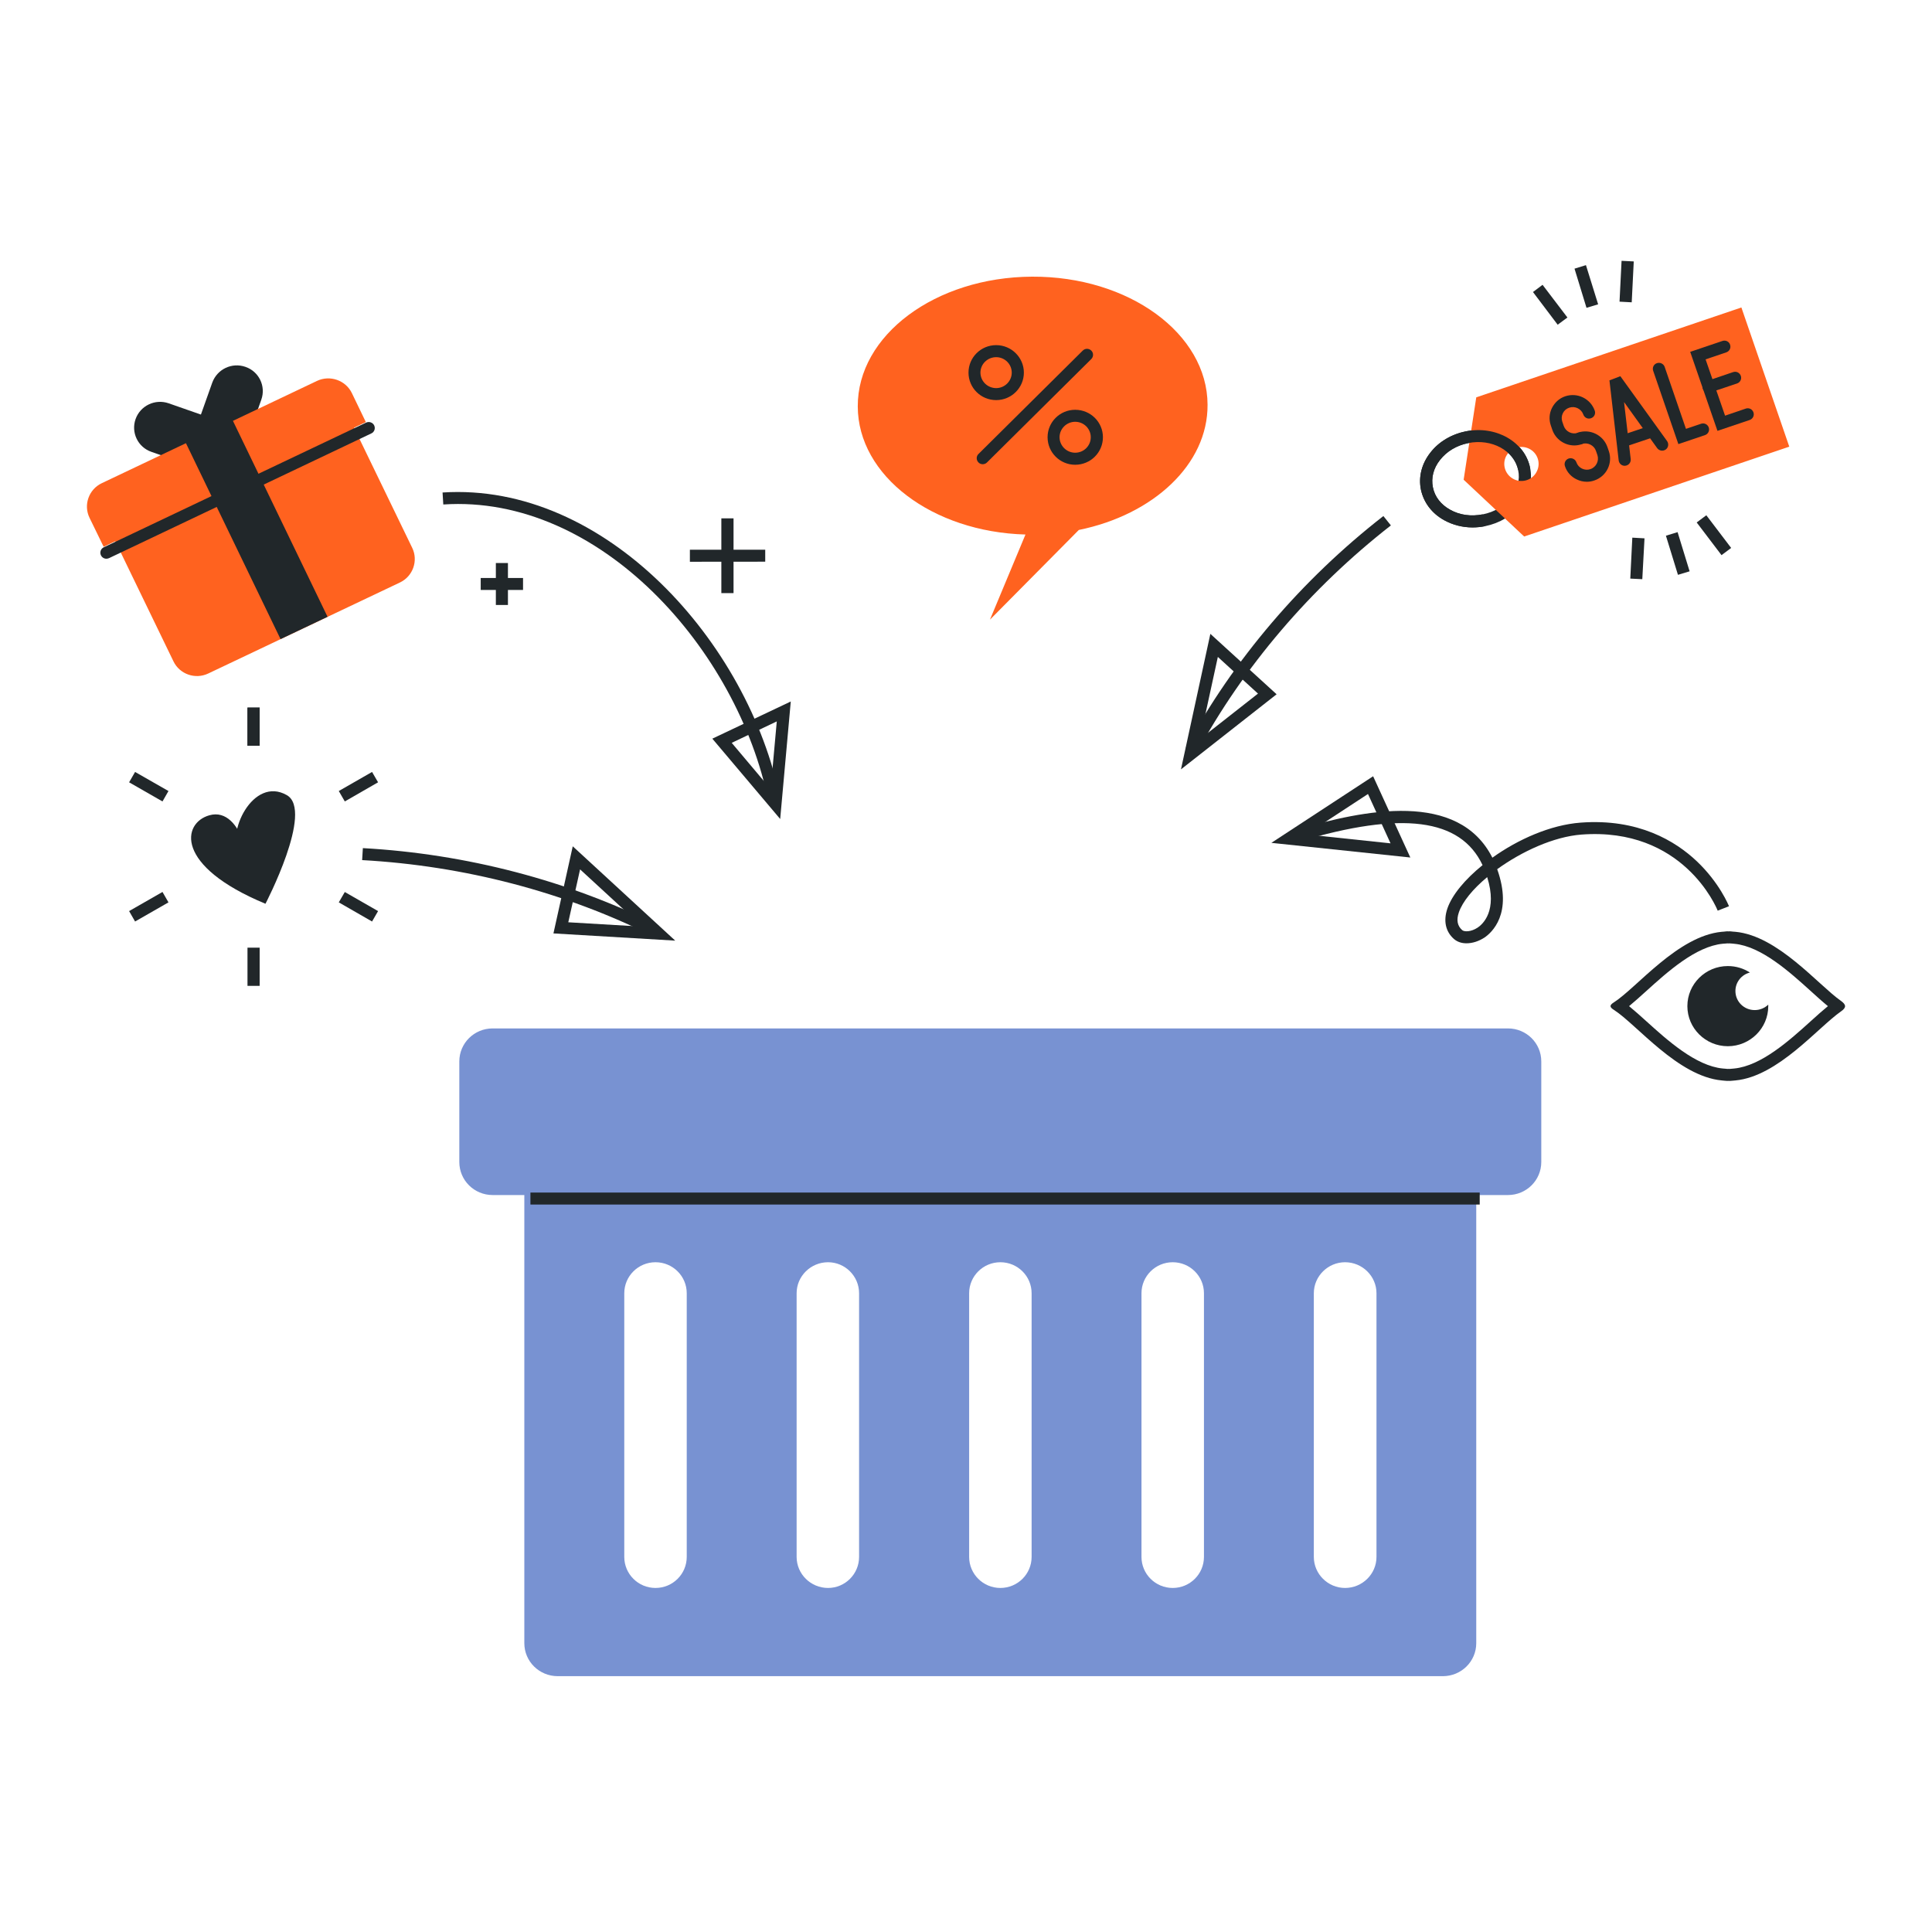 <?xml version="1.0" encoding="UTF-8"?> <svg xmlns="http://www.w3.org/2000/svg" width="200" height="200" viewBox="0 0 200 200" fill="none"><path d="M79.552 82.978C76.376 67.259 62.089 51.144 45.889 52.224L45.814 50.983C62.665 49.892 77.509 66.501 80.778 82.733L79.552 82.978Z" fill="#21272A"></path><path d="M75.747 76.899L79.78 81.687L80.412 74.68L75.747 76.899ZM80.765 84.783L73.74 76.466L81.861 72.618L80.765 84.783Z" fill="#21272A"></path><path d="M67.627 96.929C58.488 92.354 48.072 89.621 37.489 89.038L37.563 87.797C48.294 88.393 58.895 91.169 68.182 95.82L67.627 96.929Z" fill="#21272A"></path><path d="M58.829 95.474L66.492 95.926L60.05 89.997L58.829 95.474ZM69.898 97.374L57.292 96.627L59.291 87.609L69.898 97.374Z" fill="#21272A"></path><path d="M123.862 77.989L122.761 77.4C127.674 68.305 134.748 60.013 143.207 53.42L143.984 54.391C135.658 60.885 128.698 69.045 123.862 77.989Z" fill="#21272A"></path><path d="M126.071 68.005L124.219 76.516L130.227 71.802L126.071 68.005ZM122.254 79.643L125.296 65.617L132.154 71.871L122.254 79.643Z" fill="#21272A"></path><path d="M135.218 86.38L143.948 87.302L141.613 82.194L135.218 86.38ZM145.997 88.769L131.612 87.252L142.145 80.358L145.997 88.769Z" fill="#21272A"></path><path d="M51.331 62.627V58.284H52.582V62.627H51.331Z" fill="#21272A"></path><path d="M54.145 61.072H49.763V59.833H54.145V61.072Z" fill="#21272A"></path><path d="M74.674 61.399V53.659H75.936V61.399H74.674Z" fill="#21272A"></path><path d="M71.417 58.153V56.906H79.216V58.146L71.417 58.153Z" fill="#21272A"></path><path d="M11.739 55.621L17.959 68.468C18.601 69.797 20.216 70.36 21.555 69.722L41.408 60.296C42.748 59.656 43.316 58.045 42.674 56.716L36.454 43.869" fill="#FF621F"></path><path d="M20.344 48.407L15.677 46.777C14.273 46.294 13.544 44.772 14.036 43.381C14.528 41.995 16.06 41.262 17.464 41.751L22.131 43.381C23.516 43.869 24.264 45.392 23.772 46.777C23.279 48.168 21.748 48.896 20.344 48.407Z" fill="#21272A"></path><path d="M25.408 45.999L27.051 41.374C27.544 39.983 26.814 38.459 25.408 37.977C24.003 37.488 22.488 38.215 21.977 39.6L20.334 44.225C19.841 45.617 20.59 47.139 21.977 47.629C23.382 48.118 24.915 47.384 25.408 45.999Z" fill="#21272A"></path><path d="M32.817 39.431L10.528 50.023C9.191 50.662 8.623 52.267 9.264 53.596L10.729 56.603L37.872 43.693L36.425 40.692C35.784 39.362 34.154 38.798 32.817 39.431Z" fill="#FF621F"></path><path d="M24.012 43.356L19.147 45.667L29.042 66.162L33.908 63.85L24.012 43.356Z" fill="#21272A"></path><path d="M11.017 57.839C10.778 57.839 10.559 57.709 10.449 57.482C10.302 57.176 10.43 56.806 10.742 56.655L37.894 43.75C38.205 43.6 38.59 43.732 38.736 44.039C38.883 44.353 38.755 44.721 38.443 44.866L11.291 57.777C11.2 57.815 11.108 57.839 11.017 57.839Z" fill="#21272A"></path><path d="M67.858 164.385C69.646 164.385 71.091 162.944 71.091 161.17V133.875C71.091 132.108 69.646 130.666 67.858 130.666C66.07 130.666 64.625 132.108 64.625 133.875V161.17C64.625 162.944 66.07 164.385 67.858 164.385ZM82.466 161.17C82.466 162.944 83.93 164.385 85.718 164.385C87.487 164.385 88.932 162.944 88.932 161.17V133.875C88.932 132.108 87.487 130.666 85.718 130.666C83.93 130.666 82.466 132.108 82.466 133.875V161.17ZM100.325 161.17C100.325 162.944 101.771 164.385 103.559 164.385C105.347 164.385 106.792 162.944 106.792 161.17V133.875C106.792 132.108 105.347 130.666 103.559 130.666C101.771 130.666 100.325 132.108 100.325 133.875V161.17ZM118.166 161.17C118.166 162.944 119.612 164.385 121.4 164.385C123.188 164.385 124.633 162.944 124.633 161.17V133.875C124.633 132.108 123.188 130.666 121.4 130.666C119.612 130.666 118.166 132.108 118.166 133.875V161.17ZM136.007 161.17C136.007 162.944 137.472 164.385 139.241 164.385C141.028 164.385 142.493 162.944 142.493 161.17V133.875C142.493 132.108 141.028 130.666 139.241 130.666C137.472 130.666 136.007 132.108 136.007 133.875V161.17ZM65.233 110.717H141.865C147.914 110.717 152.821 115.587 152.821 121.585V160.957V162.668V170.101C152.821 171.988 151.28 173.517 149.359 173.517H141.865H140.933H66.184H65.233H57.739C55.818 173.517 54.278 171.988 54.278 170.101V162.668V160.957V121.585C54.278 115.587 59.185 110.717 65.233 110.717Z" fill="#7892D2"></path><path d="M159.553 120.288C159.553 122.187 158.009 123.71 156.103 123.71H50.998C49.092 123.71 47.548 122.187 47.548 120.288V109.878C47.548 107.985 49.092 106.462 50.998 106.462H156.103C158.009 106.462 159.553 107.985 159.553 109.878V120.288Z" fill="#7892D2"></path><path d="M88.796 42.083C88.758 34.705 96.826 28.689 106.835 28.64C116.844 28.589 124.987 34.53 125.006 41.9C125.044 48.074 119.389 53.289 111.679 54.861L102.481 64.145L106.157 55.333C96.524 55.069 88.815 49.254 88.796 42.083Z" fill="#FF621F"></path><path d="M103.125 36.974C102.226 36.974 101.495 37.689 101.495 38.573C101.495 39.456 102.226 40.177 103.125 40.177C104.006 40.177 104.736 39.456 104.736 38.573C104.736 37.689 104.006 36.974 103.125 36.974ZM103.125 41.419C101.533 41.419 100.259 40.145 100.259 38.573C100.259 37.005 101.533 35.728 103.125 35.728C104.699 35.728 105.991 37.005 105.991 38.573C105.991 40.145 104.699 41.419 103.125 41.419Z" fill="#21272A"></path><path d="M111.3 43.663C110.418 43.663 109.685 44.384 109.685 45.261C109.685 46.144 110.418 46.865 111.3 46.865C112.202 46.865 112.916 46.144 112.916 45.261C112.916 44.384 112.202 43.663 111.3 43.663ZM111.3 48.112C109.723 48.112 108.445 46.833 108.445 45.261C108.445 43.695 109.723 42.421 111.3 42.421C112.897 42.421 114.174 43.695 114.174 45.261C114.174 46.833 112.897 48.112 111.3 48.112Z" fill="#21272A"></path><path d="M101.722 48.056C101.572 48.056 101.403 47.992 101.291 47.873C101.046 47.629 101.046 47.235 101.291 46.997L112.087 36.292C112.332 36.048 112.726 36.048 112.97 36.292C113.214 36.53 113.214 36.925 112.97 37.169L102.173 47.873C102.06 47.992 101.891 48.056 101.722 48.056Z" fill="#21272A"></path><path d="M153.043 45.762C152.7 45.762 152.357 45.798 151.995 45.869C150.794 46.107 149.765 46.726 149.06 47.616C148.393 48.47 148.127 49.478 148.336 50.444C148.527 51.414 149.156 52.236 150.127 52.769C151.099 53.32 152.3 53.489 153.5 53.245C154.701 53.007 155.73 52.386 156.435 51.502C157.102 50.644 157.369 49.642 157.159 48.67C156.816 46.934 155.063 45.762 153.043 45.762ZM152.433 54.598C151.404 54.598 150.394 54.341 149.499 53.853C148.222 53.144 147.383 52.016 147.098 50.688C146.831 49.366 147.174 47.999 148.069 46.852C148.946 45.73 150.261 44.947 151.747 44.653C154.853 44.026 157.845 45.718 158.398 48.426C158.664 49.754 158.322 51.115 157.426 52.26C156.549 53.383 155.234 54.166 153.748 54.467C153.31 54.554 152.871 54.598 152.433 54.598Z" fill="#21272A"></path><path d="M159.088 48.802C158.666 49.68 157.589 50.038 156.724 49.611C155.84 49.179 155.475 48.125 155.898 47.255C156.34 46.377 157.397 46.019 158.281 46.446C159.165 46.872 159.53 47.931 159.088 48.802ZM152.823 41.132L151.516 49.661L157.782 55.54L185.226 46.238L180.268 31.83L152.823 41.132Z" fill="#FF621F"></path><path d="M162.969 46.112C161.976 46.112 161.04 45.486 160.696 44.496L160.543 44.05C160.333 43.448 160.372 42.803 160.658 42.234C160.945 41.663 161.422 41.231 162.033 41.023C163.293 40.603 164.649 41.267 165.088 42.509C165.203 42.835 165.031 43.192 164.687 43.299C164.363 43.412 164.019 43.236 163.904 42.91C163.694 42.322 163.045 42.001 162.453 42.201C162.147 42.302 161.918 42.503 161.785 42.778C161.651 43.055 161.632 43.36 161.727 43.649L161.88 44.094C162.09 44.689 162.739 45.01 163.351 44.802C163.675 44.697 164.019 44.865 164.134 45.192C164.248 45.518 164.076 45.868 163.752 45.98C163.484 46.068 163.236 46.112 162.969 46.112Z" fill="#21272A"></path><path d="M164.277 49.872C163.913 49.872 163.55 49.792 163.206 49.622C162.633 49.347 162.194 48.858 162.003 48.256C161.888 47.929 162.06 47.579 162.385 47.467C162.71 47.359 163.073 47.528 163.187 47.854C163.283 48.143 163.493 48.374 163.761 48.506C164.047 48.644 164.353 48.663 164.639 48.563C165.232 48.363 165.557 47.711 165.365 47.115L165.213 46.675C165.117 46.389 164.907 46.156 164.62 46.018C164.353 45.886 164.028 45.867 163.741 45.961C163.417 46.075 163.054 45.9 162.939 45.573C162.844 45.254 163.015 44.897 163.34 44.784C164.601 44.364 165.958 45.029 166.397 46.269L166.55 46.714C166.97 47.961 166.302 49.314 165.041 49.74C164.792 49.828 164.525 49.872 164.277 49.872Z" fill="#21272A"></path><path d="M168.179 48.219C167.873 48.219 167.605 47.981 167.566 47.667L166.609 39.375L167.739 38.944L172.582 45.669C172.773 45.95 172.716 46.339 172.429 46.54C172.141 46.733 171.758 46.672 171.548 46.389L168.121 41.62L168.81 47.524C168.849 47.868 168.6 48.175 168.255 48.213C168.236 48.213 168.198 48.219 168.179 48.219Z" fill="#21272A"></path><path d="M168.391 46.164C168.123 46.164 167.874 45.999 167.798 45.743C167.683 45.418 167.855 45.06 168.181 44.953L170.362 44.22C170.687 44.107 171.031 44.278 171.146 44.603C171.261 44.928 171.089 45.28 170.764 45.393L168.582 46.126C168.525 46.151 168.468 46.164 168.391 46.164Z" fill="#21272A"></path><path d="M173.744 45.974L171.137 38.386C171.022 38.06 171.195 37.701 171.52 37.596C171.846 37.483 172.21 37.651 172.325 37.977L174.53 44.395L176.102 43.864C176.428 43.757 176.773 43.925 176.888 44.251C177.003 44.577 176.83 44.928 176.504 45.041L173.744 45.974Z" fill="#21272A"></path><path d="M177.791 44.602L174.969 36.424L178.309 35.295C178.635 35.182 179 35.358 179.096 35.683C179.211 36.009 179.038 36.36 178.712 36.474L176.562 37.201L178.578 43.029L180.728 42.296C181.054 42.188 181.4 42.357 181.515 42.684C181.63 43.01 181.457 43.361 181.131 43.475L177.791 44.602Z" fill="#21272A"></path><path d="M176.868 40.662C176.6 40.662 176.37 40.499 176.274 40.242C176.158 39.915 176.331 39.559 176.677 39.451L179.42 38.517C179.747 38.411 180.092 38.58 180.207 38.906C180.322 39.232 180.15 39.583 179.824 39.695L177.06 40.623C177.003 40.648 176.945 40.662 176.868 40.662Z" fill="#21272A"></path><path d="M152.444 54.599C151.396 54.599 150.386 54.342 149.51 53.852C148.214 53.145 147.376 52.017 147.09 50.689C146.823 49.365 147.166 47.999 148.081 46.852C148.938 45.731 150.253 44.948 151.739 44.653C154.845 44.026 157.836 45.718 158.389 48.426L157.169 48.669C156.731 46.64 154.426 45.379 151.987 45.868C150.786 46.107 149.757 46.728 149.071 47.618C148.385 48.469 148.138 49.479 148.328 50.443C148.519 51.415 149.147 52.236 150.119 52.77C151.091 53.321 152.291 53.49 153.492 53.244L153.74 54.468C153.301 54.555 152.863 54.599 152.444 54.599Z" fill="#21272A"></path><path d="M164.234 31.866L162.993 27.812L164.177 27.447L165.438 31.503L164.234 31.866Z" fill="#21272A"></path><path d="M161.249 33.614L158.693 30.23L159.685 29.484L162.26 32.868L161.249 33.614Z" fill="#21272A"></path><path d="M168.915 31.296L167.653 31.228L167.864 27L169.126 27.063L168.915 31.296Z" fill="#21272A"></path><path d="M173.701 59.506L172.456 55.457L173.663 55.087L174.908 59.142L173.701 59.506Z" fill="#21272A"></path><path d="M178.211 57.469L175.641 54.085L176.638 53.339L179.209 56.723L178.211 57.469Z" fill="#21272A"></path><path d="M170.01 59.957L168.766 59.896L168.977 55.657L170.239 55.728L170.01 59.957Z" fill="#21272A"></path><path d="M153.953 90.799C152.476 92.028 151.402 93.332 151.019 94.453C150.75 95.249 150.865 95.845 151.364 96.284C151.575 96.471 152.265 96.49 152.975 96.02C153.493 95.669 155.046 94.291 153.953 90.799ZM151.805 97.65C151.306 97.65 150.865 97.505 150.52 97.211C149.637 96.44 149.407 95.318 149.829 94.058C150.309 92.648 151.652 91.031 153.474 89.558C151.191 84.714 145.13 83.943 134.504 87.108L134.14 85.917C141.294 83.786 150.98 81.85 154.49 88.788C157.137 86.889 160.513 85.391 163.62 85.159C169.605 84.707 173.46 87.083 175.646 89.151C178.006 91.388 178.946 93.72 178.984 93.814L177.814 94.272C177.68 93.921 174.208 85.61 163.716 86.394C160.839 86.613 157.54 88.136 154.989 89.978C156.639 94.61 154.394 96.559 153.685 97.048C153.071 97.449 152.419 97.65 151.805 97.65Z" fill="#21272A"></path><path d="M27.481 93.557C27.481 93.557 32.508 83.918 29.693 82.313C26.201 80.314 23.331 86.255 24.793 88.587C26.274 90.912 25.232 83.379 21.667 84.4C18.87 85.19 18.029 89.633 27.481 93.557Z" fill="#21272A"></path><path d="M26.879 77.2H25.62V73.25H26.879V77.2Z" fill="#21272A"></path><path d="M26.879 77.2H25.62V73.25H26.879V77.2Z" fill="#21272A"></path><path d="M16.821 82.965L13.365 80.984L13.984 79.912L17.44 81.887L16.821 82.965Z" fill="#21272A"></path><path d="M13.983 95.394L13.365 94.316L16.821 92.335L17.44 93.413L13.983 95.394Z" fill="#21272A"></path><path d="M25.62 102.056V98.102H26.879V102.056H25.62Z" fill="#21272A"></path><path d="M38.515 95.394L35.071 93.413L35.694 92.341L39.138 94.316L38.515 95.394Z" fill="#21272A"></path><path d="M35.694 82.965L35.071 81.887L38.515 79.912L39.138 80.984L35.694 82.965Z" fill="#21272A"></path><path d="M179.078 96.409C179.04 96.409 178.982 96.416 178.943 96.416C178.886 96.416 178.847 96.409 178.789 96.409C178.693 96.409 178.578 96.435 178.481 96.441C178.404 96.447 178.308 96.454 178.231 96.46C173.687 96.892 169.431 102.251 167.082 103.755C166.601 104.056 166.601 104.25 167.082 104.551C169.431 106.055 173.687 111.414 178.231 111.846C178.308 111.859 178.404 111.865 178.481 111.871C178.578 111.878 178.693 111.896 178.789 111.896C178.847 111.896 178.886 111.89 178.943 111.89C178.982 111.89 179.04 111.896 179.078 111.896C179.175 111.896 179.29 111.878 179.387 111.871C179.483 111.865 179.56 111.859 179.656 111.846C184.065 111.426 188.186 106.362 190.593 104.689C191.151 104.3 191.132 104 190.555 103.598C188.167 101.906 184.046 96.879 179.656 96.46C179.56 96.454 179.483 96.447 179.387 96.441C179.29 96.435 179.175 96.409 179.078 96.409ZM178.789 97.657C178.828 97.657 178.867 97.657 178.905 97.663C178.924 97.663 178.924 97.663 178.943 97.663H178.963C179.001 97.657 179.04 97.657 179.059 97.657L179.098 97.663C179.175 97.669 179.252 97.676 179.29 97.676C179.367 97.682 179.444 97.688 179.541 97.701C182.333 97.964 185.279 100.634 187.435 102.583C188.09 103.178 188.687 103.717 189.226 104.156C188.687 104.595 188.09 105.128 187.435 105.723C185.279 107.672 182.332 110.342 179.521 110.612C179.444 110.618 179.367 110.624 179.329 110.63C179.252 110.63 179.175 110.643 179.098 110.649L179.059 110.655C179.04 110.649 179.001 110.649 178.963 110.649C178.944 110.649 178.943 110.649 178.943 110.649C178.924 110.649 178.924 110.649 178.924 110.649C178.886 110.649 178.847 110.649 178.809 110.655L178.77 110.649C178.693 110.643 178.616 110.63 178.578 110.63C178.501 110.624 178.424 110.618 178.347 110.612C175.535 110.342 172.589 107.672 170.433 105.723C169.778 105.134 169.181 104.595 168.642 104.156C169.181 103.711 169.778 103.178 170.433 102.583C172.589 100.634 175.535 97.964 178.347 97.695C178.424 97.688 178.501 97.682 178.539 97.682C178.616 97.676 178.693 97.669 178.77 97.663L178.789 97.657Z" fill="#21272A"></path><path d="M181.648 104.563C180.534 104.563 179.65 103.679 179.65 102.588C179.65 101.667 180.284 100.896 181.148 100.677C180.495 100.251 179.708 100.006 178.863 100.006C176.558 100.006 174.676 101.861 174.676 104.155C174.676 106.443 176.558 108.304 178.863 108.304C181.168 108.304 183.05 106.443 183.05 104.155C183.05 104.099 183.05 104.049 183.05 103.999C182.685 104.35 182.186 104.563 181.648 104.563Z" fill="#21272A"></path><path d="M153.179 124.694H54.91V123.453H153.179V124.694Z" fill="#21272A"></path></svg> 